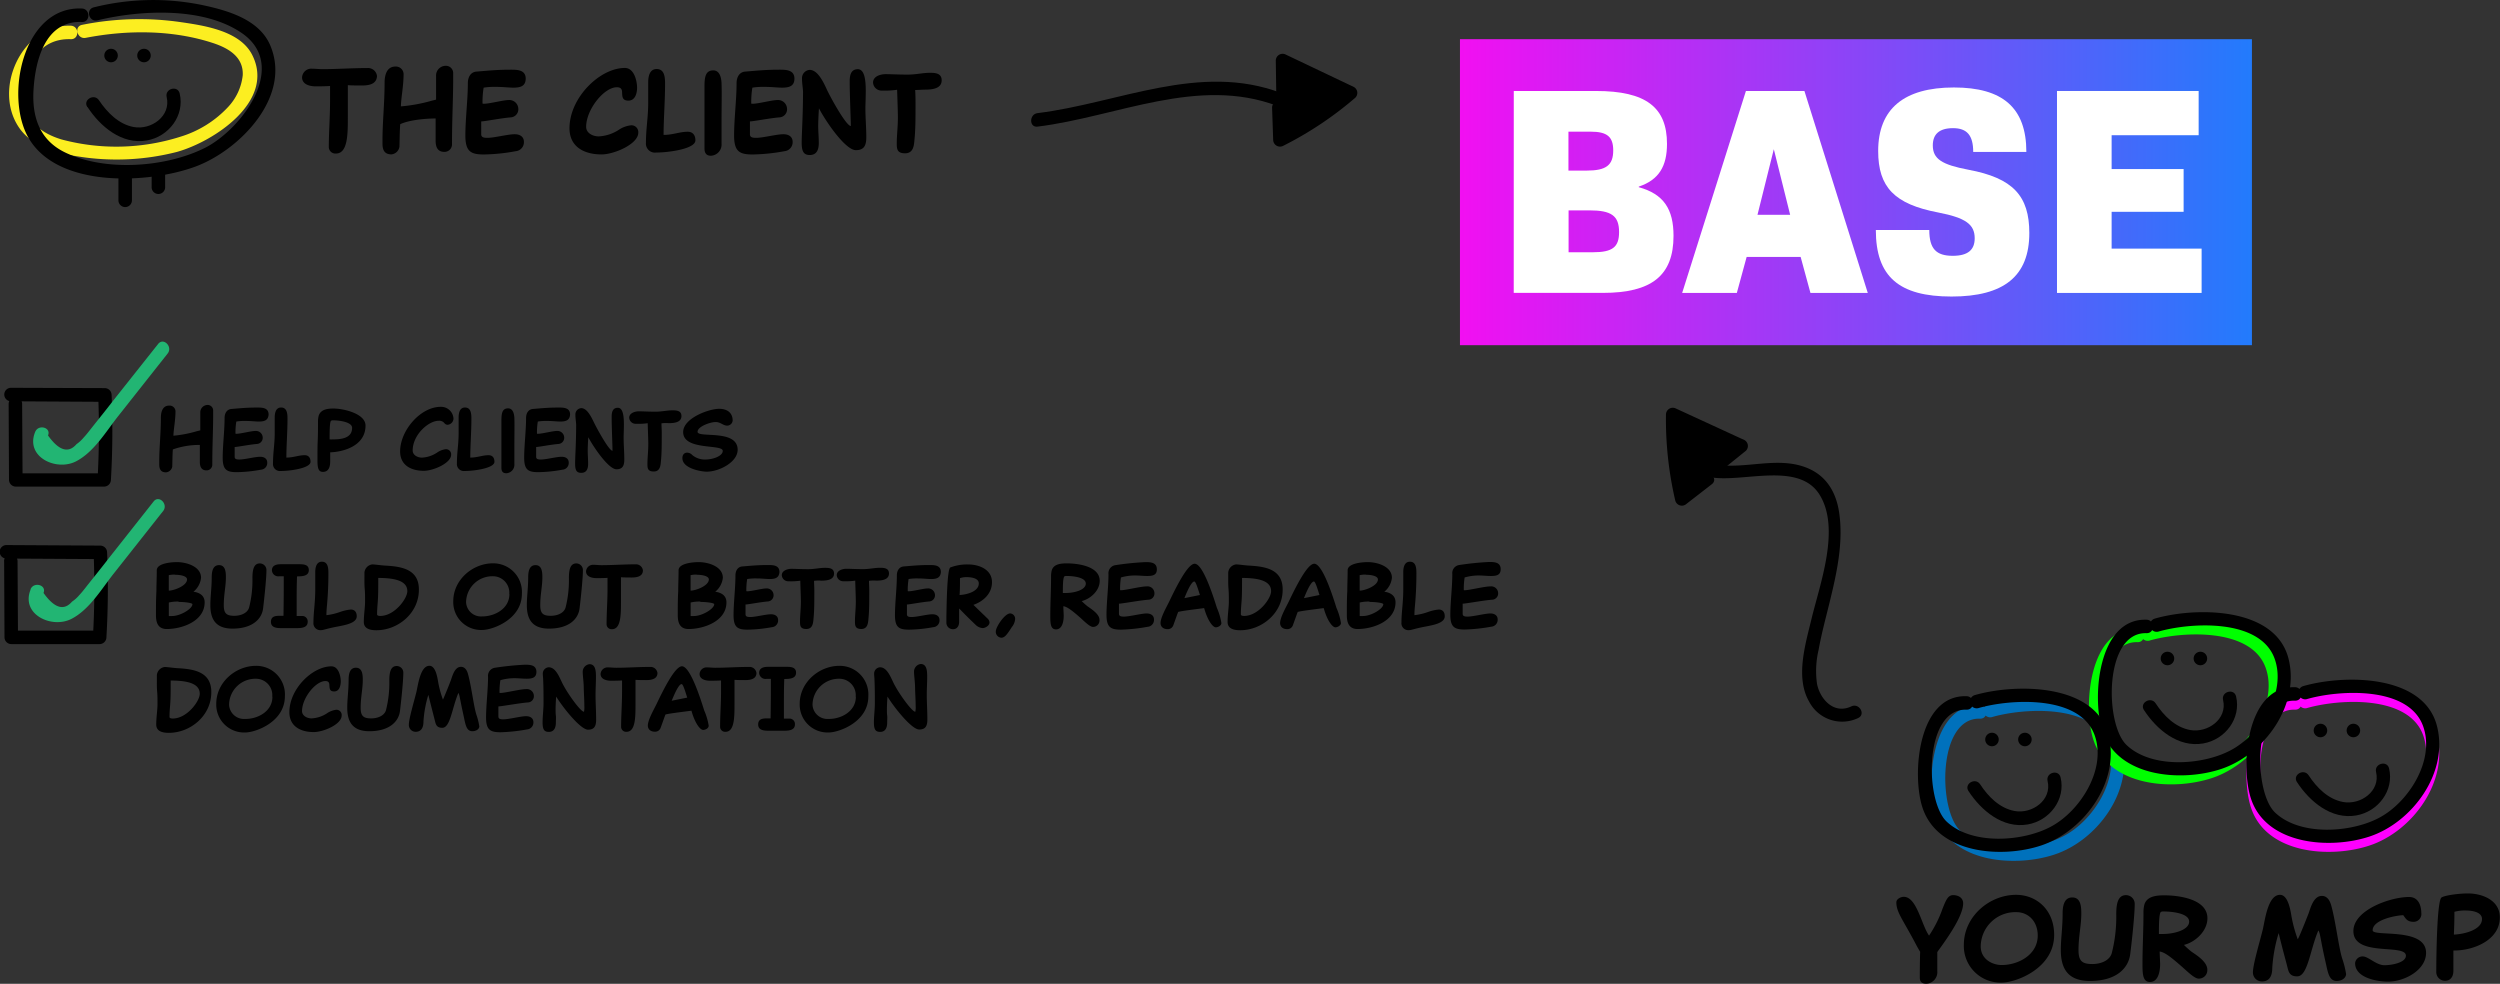 <svg xmlns="http://www.w3.org/2000/svg" xmlns:xlink="http://www.w3.org/1999/xlink" viewBox="0 0 555.58 218.63"><rect x="0" y="0" width="555.58" height="218.63" fill="#333333" stroke="none"/><defs><style>.cls-1{fill:#fcee21;}.cls-2{fill:#0071bc;}.cls-3{fill:#f0f;}.cls-4{fill:lime;}.cls-5{fill:url(#linear-gradient);}.cls-6{fill:#fff;}.cls-7{fill:#22b573;}</style><linearGradient id="linear-gradient" x1="324.45" y1="42.71" x2="500.45" y2="42.71" gradientUnits="userSpaceOnUse"><stop offset="0" stop-color="#f20ff2"/><stop offset="1" stop-color="#227bfc"/></linearGradient></defs><title>diagram</title><g id="Layer_2" data-name="Layer 2"><g id="Layer_1-2" data-name="Layer 1"><path class="cls-1" d="M15.73,5.71C4.85,5.34-1.89,20.08,4.49,28.72c3,4,8.44,5.42,13.13,6.09a53.8,53.8,0,0,0,21.7-1.05c8.08-2.25,22-11.23,16.71-21.59-2.75-5.4-10.84-6.52-16.13-7.29a64.3,64.3,0,0,0-21.65.64c-1.89.37-1.09,3.26.8,2.89,9.24-1.79,19.31-1.8,28.33,1.17,3.35,1.11,6.79,3.06,6.56,7.18a12.24,12.24,0,0,1-3.32,7.09,24,24,0,0,1-10.52,6.53A47,47,0,0,1,13.71,31C8.42,29.4,5.08,26.23,5.42,20.25S8.81,8.47,15.73,8.71c1.93.07,1.93-2.93,0-3Z"/><path class="cls-2" d="M440,156.72c-10.74-.34-12.16,17.31-9.79,24.67,3.34,10.4,17.65,11.44,26.44,8.49,9.52-3.19,17.59-14.24,14.91-24.58-3-11.56-20.79-11.41-29.72-8.82a1.5,1.5,0,0,0,.8,2.89c7.11-2.06,22.6-3,25.85,6,2.74,7.61-3.3,17-9.83,20.4-6.23,3.29-17.5,4.09-23.07-1.2-4.91-4.67-5-25.15,4.42-24.86,1.93.06,1.93-2.94,0-3Z"/><path d="M18.19,1.89C5.13,1.33,1,21.39,6.32,30.6,12.81,41.94,33.2,40.83,43.49,37,53.25,33.36,65,21.41,60,9.95c-2.5-5.66-9.39-7.61-14.91-8.8a54.21,54.21,0,0,0-24.24.48c-1.88.45-1.08,3.35.8,2.89,9.53-2.3,23.47-3.06,32.06,2.81,10.68,7.3-.12,21.55-8.28,25.59-8.67,4.3-22.1,5.28-31,.94C8.78,31.11,7.09,25.95,7.45,20,7.82,13.53,10,4.54,18.19,4.89c1.93.08,1.93-2.92,0-3Z"/><path d="M19.46,23.8c2.83,4.33,7.61,8.38,13.16,7.42,4.89-.85,8.47-5.56,7.31-10.45-.44-1.88-3.34-1.08-2.89.8,1,4.24-3.45,7.37-7.33,6.66C26.36,27.61,23.83,25,22,22.29c-1.05-1.61-3.65-.11-2.59,1.51Z"/><path d="M24.68,13.84a1.5,1.5,0,0,0,0-3,1.5,1.5,0,0,0,0,3Z"/><path d="M32,13.84a1.5,1.5,0,0,0,0-3,1.5,1.5,0,0,0,0,3Z"/><path d="M80.4,19c-.72,0-2.25,0-3.1-.07V26c0,3.82,0,8.12-2.65,8.12a1.46,1.46,0,0,1-1.58-1.42c0-3.32.28-6.67.28-10.42,0-1.47,0-2.87,0-3.17-1.12.08-2.7.08-3.22.08-1.25,0-3-.4-3-2a2.05,2.05,0,0,1,2.25-1.92c.72,0,1.5.1,2.3.1,3,0,6.75-.25,10-.25a2,2,0,0,1,2.1,1.8C83.68,18.68,82.08,19,80.4,19Z"/><path d="M100.45,32.13a1.66,1.66,0,0,1-1.72,1.62c-1.42,0-1.92-1-1.92-2.47,0-1.07,0-2.22,0-3.32V26.33c-2.32,0-5.95.35-7.87,1.27-.12,1.67-.12,3.42-.17,5A2,2,0,0,1,87,34.31c-1.72,0-2-1.2-2-2.45v-.65c0-4.17.47-8.3.47-12.85,0-1.2.25-3.57,2.4-3.57a1.71,1.71,0,0,1,1.82,1.7c0,2.57-.55,5.17-.6,7.15a35,35,0,0,0,6.82-1.25l1-.25V16.88a2.15,2.15,0,0,1,2-2.25,1.62,1.62,0,0,1,1.8,1.67C100.75,21.61,100.45,25.93,100.45,32.13Z"/><path d="M114.08,19.48c-1,0-2.3-.17-3.7-.17a15.61,15.61,0,0,0-2.9.17,19.74,19.74,0,0,0-.25,3.45c0,.13.1.13.25.13,1.38,0,4.32-.83,5.6-.83a2,2,0,0,1,2.1,1.85,1.8,1.8,0,0,1-1.62,2c-2.2.17-5.82.9-6.62.9,0,.4,0,1,0,2.85,0,.72.6.8,1.42.8,1.47,0,4.52-.8,6-.8,1.22,0,2.07.57,2.07,1.7a2,2,0,0,1-1.82,2.07,41.89,41.89,0,0,1-7.07.73c-2.87,0-4.12-.62-4.12-4.2,0-3.72.55-8,.55-11.65,0-1.3.6-2.47,1.92-2.57,2.72-.22,4.57-.42,7.62-.42,1.4,0,3.32,0,3.32,2C116.8,19.11,115.73,19.48,114.08,19.48Z"/><path d="M139.65,22.36c-1.33,0-1.35-.82-1.4-1.72,0-.6-.08-1.25-1.17-1.25-2.85,0-6.82,4.95-6.82,8.8,0,1.37,1.45,2.12,2.8,2.12a9,9,0,0,0,4.47-1.47,6,6,0,0,1,2.77-1,1.53,1.53,0,0,1,1.55,1.63c0,2.57-5.4,4.85-8.17,4.85-3.75,0-7.12-1.6-7.12-5.82,0-6.8,6.75-13.4,12.3-13.4,2.12,0,2.72,3,2.72,4.4C141.58,20.48,141.28,22.36,139.65,22.36Z"/><path d="M143.55,31.73c0-3.25.5-5.6.5-8.87,0-1.57,0-2.72,0-4.52,0-1,.15-3,1.88-3s1.87,1.77,1.87,3.27c0,3.85-.33,7.87-.33,11.37,2.1,0,3.55-.7,5.37-.7,1,0,1.7.62,1.7,1.92,0,1.9-6,2.7-8.72,2.7A2,2,0,0,1,143.55,31.73Z"/><path d="M160.35,28.31c0,1.13,0,2.32,0,3.6a2.49,2.49,0,0,1-2.37,2.7c-1,0-1.42-.6-1.42-1.62,0-6.17,0-9.62,0-13.55,0-2.07.1-3.8,1.95-3.8,1.6,0,1.85,2,1.85,3.25C160.43,21,160.35,23,160.35,28.31Z"/><path d="M173.8,19.48c-1,0-2.3-.17-3.7-.17a15.61,15.61,0,0,0-2.9.17,19.74,19.74,0,0,0-.25,3.45c0,.13.1.13.25.13,1.38,0,4.32-.83,5.6-.83a2,2,0,0,1,2.1,1.85,1.8,1.8,0,0,1-1.62,2c-2.2.17-5.82.9-6.62.9,0,.4,0,1,0,2.85,0,.72.6.8,1.42.8,1.47,0,4.52-.8,6-.8,1.22,0,2.07.57,2.07,1.7a2,2,0,0,1-1.82,2.07,41.89,41.89,0,0,1-7.07.73c-2.87,0-4.12-.62-4.12-4.2,0-3.72.55-8,.55-11.65,0-1.3.6-2.47,1.92-2.57,2.72-.22,4.57-.42,7.62-.42,1.4,0,3.32,0,3.32,2C176.53,19.11,175.45,19.48,173.8,19.48Z"/><path d="M182,24.08c-.1,1.38-.17,3-.17,4s.13,2.35.13,3.72-.4,2.65-2,2.65c-1.25,0-1.8-.65-1.8-2.7s.27-5.47.3-11.22c0-.85-.23-1.92-.23-3.1a1.84,1.84,0,0,1,1.7-1.9c1.75,0,3,2.57,3.8,4.32s4.32,8.15,5.35,8.15c0-1.5-.25-6.87-.25-9.95,0-1.33.28-2.67,1.8-2.67s1.77,2.47,1.77,4.82c0,1.55-.08,3.25-.08,3.75,0,2.3.2,4.3.2,6.6,0,1.83-.55,2.82-2.3,2.82C188,33.43,183.73,27.36,182,24.08Z"/><path d="M203.38,20c.05.75.08,1.75.08,2.77,0,3.75,0,6-.25,8.45-.1,1.2-.27,2.85-2.07,2.85s-1.85-1-1.85-2.22c0-1.82.25-3.62.25-5.8,0-1.25-.12-4.37-.17-6.1a19,19,0,0,1-3.35.18,1.89,1.89,0,0,1-2-1.78c0-1.37,1.6-1.87,2.8-1.87s2.8.1,4.9.1c1.88,0,3.32-.4,4.95-.4,1.17,0,2.6.08,2.6,1.67,0,1.92-2.25,2.07-3.75,2.07C204.78,19.93,204.13,20,203.38,20Z"/><path d="M26.32,38.61v5.91a1.5,1.5,0,0,0,3,0V38.61a1.5,1.5,0,0,0-3,0Z"/><path d="M33.7,38.61v3a1.5,1.5,0,0,0,3,0v-3a1.5,1.5,0,0,0-3,0Z"/><path d="M436.28,200.74c0,2.8-3.47,7.65-5.15,10-.3.42-.47.63-.6.85,0,2.62,0,3.35,0,4.25a2.56,2.56,0,0,1-2.42,2.77c-1.07,0-1.47-.47-1.47-1.37,0-.1,0-3.5.08-5.72-.37-.6-.8-1.37-1.12-2-2.82-5.32-4.17-6.82-4.17-9,0-.75,1-1.22,1.65-1.22,2.9,0,3.95,6.32,5.62,8.62a26.06,26.06,0,0,0,3-6c.85-2.12,1.25-3,2.42-3C435.75,199,436.28,199.94,436.28,200.74Z"/><path d="M444.9,218.36a8.14,8.14,0,0,1-8.47-8.4c0-6.3,5.7-11.1,11.6-11.1,4.6,0,8.47,3.38,8.47,8.9C456.5,215.28,447.93,218.36,444.9,218.36Zm7.95-10.45c0-3.27-2.2-5.2-4.72-5.2a7.7,7.7,0,0,0-7.95,7.6c0,2.92,2.67,4.15,4.65,4.15C448.55,214.46,452.85,212.18,452.85,207.91Z"/><path d="M464.45,218c-4.87,0-6.47-2.7-6.47-6.87,0-2.55.4-5,.4-8.07,0-1.47.2-3.62,2.15-3.62s2,2.2,2,3.6c0,2.67-.62,5-.62,8.1,0,2.4.78,3.1,3.07,3.1,1.9,0,3.85-.77,4.32-2.42a32.36,32.36,0,0,0,1-8.62c0-2.2.3-4.27,2.15-4.27a1.94,1.94,0,0,1,1.95,2c0,2.32-.6,8-1,11.12S470.33,218,464.45,218Z"/><path d="M488.6,217.48c-.87,0-2.32-1.42-3.65-2.6-2.55-2.25-3.9-3.27-5-3.42,0,.77.1,2.22.1,2.82,0,1.17-.25,3.95-2.25,3.95-1.6,0-1.67-1.75-1.67-4,0-3.75.22-7.45.22-11.32a7.15,7.15,0,0,1,.17-1.77c.5-2,2.77-2.17,4.47-2.17,2.95,0,9.57.72,9.57,5.1,0,2.82-2.65,5.3-5.22,5.92a19.8,19.8,0,0,0,1.7,1.52c1.38.92,3.5,2.32,3.5,4A1.88,1.88,0,0,1,488.6,217.48Zm-8.82-9.92a8.73,8.73,0,0,0,.9,0c2.5,0,5.82-.9,5.82-2.75s-3.77-2.25-5.7-2.25a1.12,1.12,0,0,0-.58.1C479.8,203,479.78,205.61,479.78,207.56Z"/><path d="M519.33,218c-1.9,0-2-2.08-2.7-5-1-4.52-1-5.62-1.42-6.22-1.87,4.4-2.35,10.2-4.7,10.2-1.45,0-1.85-.7-2.12-1.85-.45-1.8-1-3.65-2-7.77a33.66,33.66,0,0,0-1.42,7.75c0,1.3-.33,3-2.3,3a2,2,0,0,1-2-2c0-1.72,1.42-6.45,2.17-9.45.5-2,1.1-7.8,3.85-7.8,1.58,0,2.2,2.63,2.5,4.47a29.45,29.45,0,0,0,1.45,5.42L511,208c.55-1.25,1.22-2.92,2-4.9.47-1.25,1.1-4,3-4,1.15,0,1.72,1,2,1.88,1,3.32,1.7,9.45,2.5,12a20,20,0,0,1,.88,3.5C521.3,217.53,520.2,218,519.33,218Z"/><path d="M534.08,203.38c-1.87.08-6.8,1.07-6.8,3.37,0,1.52,11.87-.77,11.87,5,0,3.82-4.77,6.4-8.45,6.4-2.42,0-7.32-.82-7.32-4.1a1.66,1.66,0,0,1,1.72-1.5c1.2,0,3,1.95,4.77,1.95s4.8-.6,4.8-2.12c0-2.75-11.67.38-11.67-5.47,0-4.67,8.2-7.57,12.37-7.57,2.35,0,2.72,2.42,2.72,3.52a1.74,1.74,0,0,1-1.83,2C534.93,204.81,534.63,204.13,534.08,203.38Z"/><path d="M545.45,211.23a.88.88,0,0,1-.23,0c0,.45,0,1,0,1.4,0,1,0,2.17,0,3.15,0,1.22-.62,2.17-1.8,2.17a1.92,1.92,0,0,1-2-2c0-3.35.15-15.85,1.17-16.5.77-.5,3.92-.9,5.85-.9,3.3,0,7.1,1.57,7.1,5.3C555.58,208.88,549.78,211.23,545.45,211.23Zm2.45-8.9a9.63,9.63,0,0,0-2.45.3c0,2.2-.05,3.4-.12,5.07,2.5-.12,6.25-1.12,6.25-3.47C551.58,202.79,549.68,202.34,547.9,202.34Z"/><path class="cls-3" d="M510,154.72c-10.74-.34-12.16,17.31-9.79,24.67,3.34,10.4,17.65,11.44,26.44,8.49,9.52-3.19,17.59-14.24,14.91-24.58-3-11.56-20.79-11.41-29.72-8.82a1.5,1.5,0,0,0,.8,2.89c7.11-2.06,22.6-3,25.85,6,2.74,7.61-3.3,17-9.83,20.4-6.23,3.29-17.5,4.09-23.07-1.2-4.91-4.67-5-25.15,4.42-24.86,1.93.06,1.93-2.94,0-3Z"/><path d="M230.58,28.14c17.63-2.18,35.66-11.29,53.33-4.58,1.81.69,2.59-2.21.8-2.89-18.06-6.87-36.13,2.25-54.13,4.47-1.89.23-1.91,3.24,0,3Z"/><path class="cls-4" d="M475,139.72c-10.74-.34-12.16,17.31-9.79,24.67,3.34,10.4,17.65,11.44,26.44,8.49,9.52-3.19,17.59-14.24,14.91-24.58-3-11.56-20.79-11.41-29.72-8.82a1.5,1.5,0,0,0,.8,2.89c7.11-2.06,22.6-3,25.85,6,2.74,7.61-3.3,17-9.83,20.4-6.23,3.29-17.5,4.09-23.07-1.2-4.91-4.67-5-25.15,4.42-24.86,1.93.06,1.93-2.94,0-3Z"/><path d="M284.2,24l.24,7.09a72.19,72.19,0,0,0,15.73-10.45L285,13.44l.21,14.6"/><path d="M282.7,24l.24,7.09a1.52,1.52,0,0,0,2.26,1.3,78.45,78.45,0,0,0,16-10.68,1.51,1.51,0,0,0-.3-2.36l-15.12-7.2a1.52,1.52,0,0,0-2.26,1.3l.21,14.6a1.5,1.5,0,0,0,3,0l-.21-14.6-2.26,1.3,15.12,7.2-.3-2.36a75.24,75.24,0,0,1-15.43,10.22l2.26,1.3L285.7,24c-.06-1.93-3.07-1.93-3,0Z"/><path d="M437,154.72c-10.74-.34-12.16,17.31-9.79,24.67,3.34,10.4,17.65,11.44,26.44,8.49,9.52-3.19,17.59-14.24,14.91-24.58-3-11.56-20.79-11.41-29.72-8.82a1.5,1.5,0,0,0,.8,2.89c7.11-2.06,22.6-3,25.85,6,2.74,7.61-3.3,17-9.83,20.4-6.23,3.29-17.5,4.09-23.07-1.2-4.91-4.67-5-25.15,4.42-24.86,1.93.06,1.93-2.94,0-3Z"/><path d="M477,137.72c-10.74-.34-12.16,17.31-9.79,24.67,3.34,10.4,17.65,11.44,26.44,8.49,9.52-3.19,17.59-14.24,14.91-24.58-3-11.56-20.79-11.41-29.72-8.82a1.5,1.5,0,0,0,.8,2.89c7.11-2.06,22.6-3,25.85,6,2.74,7.61-3.3,17-9.83,20.4-6.23,3.29-17.5,4.09-23.07-1.2-4.91-4.67-5-25.15,4.42-24.86,1.93.06,1.93-2.94,0-3Z"/><path d="M510,152.72c-10.74-.34-12.16,17.31-9.79,24.67,3.34,10.4,17.65,11.44,26.44,8.49,9.52-3.19,17.59-14.24,14.91-24.58-3-11.56-20.79-11.41-29.72-8.82a1.5,1.5,0,0,0,.8,2.89c7.11-2.06,22.6-3,25.85,6,2.74,7.61-3.3,17-9.83,20.4-6.23,3.29-17.5,4.09-23.07-1.2-4.91-4.67-5-25.15,4.42-24.86,1.93.06,1.93-2.94,0-3Z"/><path d="M437.46,175.8c2.83,4.33,7.61,8.38,13.16,7.42,4.89-.85,8.47-5.56,7.31-10.45-.44-1.88-3.34-1.08-2.89.8,1,4.24-3.45,7.37-7.33,6.66-3.34-.62-5.88-3.21-7.66-5.93-1.05-1.61-3.65-.11-2.59,1.51Z"/><path d="M442.68,165.84a1.5,1.5,0,0,0,0-3,1.5,1.5,0,0,0,0,3Z"/><path d="M450,165.84a1.5,1.5,0,0,0,0-3,1.5,1.5,0,0,0,0,3Z"/><path d="M476.46,157.8c2.83,4.33,7.61,8.38,13.16,7.42,4.89-.85,8.47-5.56,7.31-10.45-.44-1.88-3.34-1.08-2.89.8,1,4.24-3.45,7.37-7.33,6.66-3.34-.62-5.88-3.21-7.66-5.93-1.05-1.61-3.65-.11-2.59,1.51Z"/><path d="M481.68,147.84a1.5,1.5,0,0,0,0-3,1.5,1.5,0,0,0,0,3Z"/><path d="M489,147.84a1.5,1.5,0,0,0,0-3,1.5,1.5,0,0,0,0,3Z"/><path d="M510.46,173.8c2.83,4.33,7.61,8.38,13.16,7.42,4.89-.85,8.47-5.56,7.31-10.45-.44-1.88-3.34-1.08-2.89.8,1,4.24-3.45,7.37-7.33,6.66-3.34-.62-5.88-3.21-7.66-5.93-1.05-1.61-3.65-.11-2.59,1.51Z"/><path d="M515.68,163.84a1.5,1.5,0,0,0,0-3,1.5,1.5,0,0,0,0,3Z"/><path d="M523,163.84a1.5,1.5,0,0,0,0-3,1.5,1.5,0,0,0,0,3Z"/><path d="M379.34,106.51l-5.61,4.35a72.19,72.19,0,0,1-2-18.78l15.21,7-11.36,9.17"/><path d="M378.28,105.45l-5.61,4.35,2.51.66a76,76,0,0,1-2-18.38L371,93.38l15.21,7-.3-2.36-11.36,9.17c-1.5,1.21.63,3.32,2.12,2.12L388,100.17a1.51,1.51,0,0,0-.3-2.36l-15.21-7a1.52,1.52,0,0,0-2.26,1.3,79.32,79.32,0,0,0,2.08,19.18,1.52,1.52,0,0,0,2.51.66l5.61-4.35c1.52-1.18-.61-3.29-2.12-2.12Z"/><path d="M380.08,106.05c7.12,1.31,19.64-3.62,24.3,3.91s.08,19.75-1.8,27.56c-1.34,5.59-3.64,13-.54,18.39a8.27,8.27,0,0,0,10.9,3.66c1.75-.82.23-3.41-1.51-2.59-4,1.88-7-1.76-7.63-5a20.35,20.35,0,0,1,.36-7.6c.62-3.48,1.55-6.9,2.39-10.33,1.6-6.53,3.17-13.43,2.16-20.19-.65-4.36-2.73-8-6.89-9.78-6.68-2.86-14,.37-20.94-.9-1.89-.35-2.7,2.54-.8,2.89Z"/><rect class="cls-5" x="324.45" y="8.71" width="176" height="68"/><path class="cls-6" d="M336.41,20.22h18.28c11.09,0,15.77,3.63,15.77,11.75,0,4.95-1.78,8-6.27,9.5v.13c5.54,1.52,7.72,4.88,7.72,10.82,0,8.84-4.88,12.67-15.71,12.67h-19.8Zm16.23,17.69c4.29,0,5.87-1.19,5.87-4.49,0-3-1.32-4.16-5-4.16h-4.95v8.65ZM354,56.06c4.42,0,5.81-1.19,5.81-4.49,0-3.63-1.72-4.82-6.6-4.82h-4.62v9.31Z"/><path class="cls-6" d="M388,20.22h13L415.08,65.1H402.34l-2.18-8h-12l-2.18,8H373.83Zm9.83,27.52-3.63-14.58-3.63,14.58Z"/><path class="cls-6" d="M416.87,51.11h11.88c0,4.16,1.52,5.74,5.21,5.74,3.37,0,4.88-1.32,4.88-3.89,0-3.1-2-4.55-8.12-5.74-9.7-1.85-13.33-5.61-13.33-13.66,0-9.37,5.74-14.12,16.83-14.12,10.82,0,16.1,4.49,16.1,14.32H438.51c0-3.7-1.39-5.28-4.49-5.28s-4.49,1.39-4.49,3.83c0,3,2,4.29,7.92,5.41,9.9,1.85,13.53,5.81,13.53,14.06,0,9.57-5.61,14.12-17.29,14.12S416.87,61.47,416.87,51.11Z"/><path class="cls-6" d="M457.13,20.22h31.48v9.83H469.27v7.52h16v9.5h-16v8.18h20V65.1H457.13Z"/><path d="M1.92,89.71,2,106.64a1.52,1.52,0,0,0,1.5,1.5l19.65,0a1.53,1.53,0,0,0,1.5-1.5q.55-9.45.15-18.89a1.53,1.53,0,0,0-1.5-1.5L2.45,86.18a1.5,1.5,0,0,0,0,3l20.87.12-1.5-1.5q.39,9.46-.15,18.89l1.5-1.5-19.65,0,1.5,1.5-.1-16.92a1.5,1.5,0,0,0-3,0Z"/><path d="M47.18,103.29a1.26,1.26,0,0,1-1.31,1.24c-1.08,0-1.46-.78-1.46-1.88,0-.82,0-1.69,0-2.53V98.88a17.5,17.5,0,0,0-6,1c-.09,1.27-.09,2.6-.13,3.84a1.55,1.55,0,0,1-1.39,1.25c-1.31,0-1.5-.91-1.5-1.86v-.49c0-3.17.36-6.31.36-9.76,0-.91.19-2.72,1.82-2.72A1.3,1.3,0,0,1,39,91.4c0,2-.42,3.93-.46,5.43a26.61,26.61,0,0,0,5.19-1l.78-.19v-4A1.64,1.64,0,0,1,46,90a1.23,1.23,0,0,1,1.37,1.27C47.4,95.29,47.18,98.58,47.18,103.29Z"/><path d="M57.53,93.68c-.76,0-1.75-.13-2.81-.13a11.86,11.86,0,0,0-2.2.13,15,15,0,0,0-.19,2.62c0,.1.08.1.19.1,1,0,3.29-.63,4.26-.63a1.5,1.5,0,0,1,1.6,1.41,1.37,1.37,0,0,1-1.23,1.48c-1.67.13-4.43.68-5,.68,0,.3,0,.8,0,2.17,0,.55.46.61,1.08.61,1.12,0,3.44-.61,4.58-.61.93,0,1.58.44,1.58,1.29a1.49,1.49,0,0,1-1.39,1.58,31.87,31.87,0,0,1-5.38.55c-2.18,0-3.13-.47-3.13-3.19s.42-6.06.42-8.85c0-1,.46-1.88,1.46-2,2.07-.17,3.48-.32,5.79-.32,1.06,0,2.53,0,2.53,1.56C59.6,93.39,58.79,93.68,57.53,93.68Z"/><path d="M60.67,103c0-2.47.38-4.26.38-6.74,0-1.2,0-2.07,0-3.44,0-.76.11-2.26,1.42-2.26s1.42,1.35,1.42,2.49c0,2.92-.25,6-.25,8.64,1.6,0,2.7-.53,4.08-.53.76,0,1.29.47,1.29,1.46,0,1.44-4.54,2.05-6.63,2.05A1.54,1.54,0,0,1,60.67,103Z"/><path d="M73.38,100.52c0,.38,0,.87,0,1.94,0,.91-.13,2.41-1.63,2.41-1.2,0-1.2-1.31-1.2-3,0-1.37,0-2.7.06-4s.06-2.72.06-4.16a5.19,5.19,0,0,1,.15-1.31c.46-1.46,2.05-1.61,3.31-1.61,2.18,0,7.1,1.12,7.1,3.78C81.24,99.24,76,100.46,73.38,100.52Zm-.13-2.87a6.43,6.43,0,0,0,.67,0c1.86,0,4.33-.23,4.33-2.57,0-1.29-2.81-1.67-4.24-1.67a.73.73,0,0,0-.44.1C73.25,93.73,73.25,96.07,73.25,97.65Z"/><path d="M97.93,90.41a2.76,2.76,0,0,1,2.85,2.66,1.43,1.43,0,0,1-1.31,1.33.91.91,0,0,1-.72-.38,1.45,1.45,0,0,0-1.27-.51c-2.24,0-5.77,3.1-5.77,6.61,0,1,1.06,1.58,2.07,1.58a6.65,6.65,0,0,0,3.32-1.1,4.33,4.33,0,0,1,2-.78,1.15,1.15,0,0,1,1.16,1.22c0,1.9-4,3.59-6.06,3.59-2.77,0-5.28-1.18-5.28-4.33C88.94,95.62,93.48,90.41,97.93,90.41Z"/><path d="M101.54,103c0-2.47.38-4.26.38-6.74,0-1.2,0-2.07,0-3.44,0-.76.11-2.26,1.42-2.26s1.42,1.35,1.42,2.49c0,2.92-.25,6-.25,8.64,1.6,0,2.7-.53,4.08-.53.76,0,1.29.47,1.29,1.46,0,1.44-4.54,2.05-6.63,2.05A1.54,1.54,0,0,1,101.54,103Z"/><path d="M114.31,100.38c0,.85,0,1.77,0,2.74a1.89,1.89,0,0,1-1.8,2.05c-.8,0-1.08-.46-1.08-1.23,0-4.69,0-7.31,0-10.3,0-1.58.08-2.89,1.48-2.89,1.22,0,1.41,1.52,1.41,2.47C114.36,94.8,114.31,96.38,114.31,100.38Z"/><path d="M124.53,93.68c-.76,0-1.75-.13-2.81-.13a11.86,11.86,0,0,0-2.2.13,15,15,0,0,0-.19,2.62c0,.1.08.1.19.1,1,0,3.29-.63,4.26-.63a1.5,1.5,0,0,1,1.6,1.41,1.37,1.37,0,0,1-1.23,1.48c-1.67.13-4.43.68-5,.68,0,.3,0,.8,0,2.17,0,.55.46.61,1.08.61,1.12,0,3.44-.61,4.58-.61.93,0,1.58.44,1.58,1.29a1.49,1.49,0,0,1-1.39,1.58,31.87,31.87,0,0,1-5.38.55c-2.18,0-3.13-.47-3.13-3.19s.42-6.06.42-8.85c0-1,.46-1.88,1.46-2,2.07-.17,3.48-.32,5.79-.32,1.06,0,2.53,0,2.53,1.56C126.6,93.39,125.78,93.68,124.53,93.68Z"/><path d="M130.74,97.17c-.08,1-.13,2.28-.13,3.08s.09,1.79.09,2.83-.3,2-1.52,2c-1,0-1.37-.49-1.37-2.05s.21-4.16.23-8.53c0-.65-.17-1.46-.17-2.36a1.4,1.4,0,0,1,1.29-1.44c1.33,0,2.26,2,2.89,3.29s3.29,6.19,4.07,6.19c0-1.14-.19-5.22-.19-7.56,0-1,.21-2,1.37-2s1.35,1.88,1.35,3.67c0,1.18-.06,2.47-.06,2.85,0,1.75.15,3.27.15,5,0,1.39-.42,2.15-1.75,2.15C135.3,104.28,132.07,99.66,130.74,97.17Z"/><path d="M147,94.08c0,.57.06,1.33.06,2.11,0,2.85,0,4.56-.19,6.42-.08.91-.21,2.17-1.58,2.17s-1.41-.74-1.41-1.69c0-1.39.19-2.75.19-4.41,0-1-.1-3.32-.13-4.63a14.52,14.52,0,0,1-2.55.13,1.44,1.44,0,0,1-1.56-1.35c0-1,1.22-1.42,2.13-1.42s2.13.08,3.72.08c1.42,0,2.53-.3,3.76-.3.89,0,2,.06,2,1.27,0,1.46-1.71,1.58-2.85,1.58C148.07,94,147.57,94,147,94.08Z"/><path d="M152.74,100.59a1.61,1.61,0,0,1,1.1.53,4.33,4.33,0,0,0,2.94,1c1.63,0,3.84-.76,3.84-1.92,0-1.58-8.8,0-8.8-4.18,0-3.08,5.7-5.17,8-5.17,1.77,0,3,.87,3,2.62a1.24,1.24,0,0,1-1.18,1.12c-1,0-1.44-.8-2.62-.8s-4,1-4,2.17c0,1.46,8.91-.67,8.91,4,0,2.72-4.07,4.86-6.88,4.86-1.16,0-5.4-.68-5.4-3C151.64,101.22,151.93,100.59,152.74,100.59Z"/><path class="cls-7" d="M7.81,96c-2.25,5.54,4.67,8.78,9.06,6.54,4-2.05,6.68-6.63,9.39-10.06l11-13.92c1.18-1.5-.92-3.64-2.12-2.12L25.29,88.86c-1.54,2-3.08,3.91-4.63,5.86-.68.85-1.33,1.74-2.08,2.53A7.87,7.87,0,0,1,17,98.71q-2.71,3.14-6.33-1.94C11.43,95,8.53,94.2,7.81,96Z"/><path d="M.92,124.71,1,141.64a1.52,1.52,0,0,0,1.5,1.5l19.65,0a1.53,1.53,0,0,0,1.5-1.5q.55-9.45.15-18.89a1.53,1.53,0,0,0-1.5-1.5l-20.87-.12a1.5,1.5,0,0,0,0,3l20.87.12-1.5-1.5q.39,9.46-.15,18.89l1.5-1.5-19.65,0,1.5,1.5-.1-16.92a1.5,1.5,0,0,0-3,0Z"/><path d="M34.66,136.69c0-1.9,0-3.48.1-5.32,0-1.48.08-3,.08-4.63s3.48-1.82,4.46-1.82c2.22,0,5.38,1,5.38,3.48a4.61,4.61,0,0,1-1.69,3.1c1.08.15,2.49.67,2.49,2.36,0,4.18-5,5.93-8.45,5.93C34.95,139.77,34.66,138.1,34.66,136.69Zm4.2-9a6.36,6.36,0,0,0-1.35.13v1.48c0,.59,0,1.2,0,1.84,0,.06,0,.11.06.11,1.06,0,4-1.06,4-2.49C41.54,128,40.1,127.73,38.86,127.73Zm.84,6a8.34,8.34,0,0,0-2.18.21c0,1.35,0,2.15,0,3a4.24,4.24,0,0,0,.74,0c1.82,0,4.5-1.6,4.5-2.62C42.78,134,41.16,133.77,39.7,133.77Z"/><path d="M51.67,139.7c-3.7,0-4.92-2.05-4.92-5.22,0-1.94.3-3.84.3-6.14,0-1.12.15-2.75,1.63-2.75s1.52,1.67,1.52,2.74c0,2-.47,3.78-.47,6.16,0,1.82.59,2.36,2.34,2.36,1.44,0,2.93-.59,3.29-1.84a24.61,24.61,0,0,0,.74-6.55c0-1.67.23-3.25,1.63-3.25a1.47,1.47,0,0,1,1.48,1.54c0,1.77-.46,6.12-.74,8.45S56.13,139.7,51.67,139.7Z"/><path d="M60.43,126.74c0-1.1,1-1.35,1.94-1.35s2,0,3.1,0l1.16,0c1,0,2,.15,2,1.31,0,1.33-1.46,1.39-2.62,1.39-.06,1.6-.08,3.1-.08,4.86v1.94c0,.68,0,1.06,0,2l.44,0,.85,0a1.21,1.21,0,0,1,1.16,1.29c0,1.23-1.18,1.41-2.36,1.41-.46,0-.91,0-2.72,0l-.85,0c-1.06,0-2.24-.15-2.24-1.39s1-1.35,1.92-1.35H63c.06-3.84.06-5.66.06-8.42v-.36H62A1.4,1.4,0,0,1,60.43,126.74Z"/><path d="M69.66,138.31c0-1.2.11-2.36.21-3.53s.19-2.45.19-3.74c0-1,0-2.11,0-3.89,0-.78.13-2.32,1.48-2.32s1.44,1.41,1.44,2.55c0,2.24-.08,4.48-.29,6.86-.08.84-.15,1.67-.15,2.47a13.4,13.4,0,0,0,3-.7,9.44,9.44,0,0,1,2.43-.55c.78,0,1.31.49,1.31,1.5,0,1.5-2.47,1.94-4.37,2.3-2.55.49-3,.78-3.57.78A1.54,1.54,0,0,1,69.66,138.31Z"/><path d="M83.66,140.06c-1.18,0-2.81-.21-2.81-1.84,0-.7.06-1.5.13-2.26s.15-1.61.15-2.3c0-1,0-1.92-.08-2.81s-.06-1.79-.06-2.62c0-.34,0-.7,0-1a2,2,0,0,1,1.73-1.8c.59,0,1.8.19,2.68.25,3.4.19,7.69.59,7.69,5.3C93.14,136.26,88.43,140.06,83.66,140.06Zm.4-11.63c0,2.28,0,3.93-.11,5.3-.08,1-.15,1.9-.15,2.79,0,.32.44.36.72.36,3.15,0,6-3.84,6-5.49C90.54,128.7,86.76,128.47,84.06,128.43Z"/><path d="M107.17,140a6.19,6.19,0,0,1-6.44-6.38c0-4.79,4.33-8.43,8.81-8.43a6.36,6.36,0,0,1,6.44,6.76C116,137.64,109.47,140,107.17,140Zm6-7.94a3.64,3.64,0,0,0-3.59-4,5.85,5.85,0,0,0-6,5.78,3.31,3.31,0,0,0,3.53,3.15C109.94,137,113.21,135.29,113.21,132Z"/><path d="M122,139.7c-3.7,0-4.92-2.05-4.92-5.22,0-1.94.3-3.84.3-6.14,0-1.12.15-2.75,1.63-2.75s1.52,1.67,1.52,2.74c0,2-.47,3.78-.47,6.16,0,1.82.59,2.36,2.34,2.36,1.44,0,2.93-.59,3.29-1.84a24.61,24.61,0,0,0,.74-6.55c0-1.67.23-3.25,1.63-3.25a1.47,1.47,0,0,1,1.48,1.54c0,1.77-.46,6.12-.74,8.45S126.49,139.7,122,139.7Z"/><path d="M140.36,128.34c-.55,0-1.71,0-2.36-.06v5.38c0,2.91,0,6.17-2,6.17a1.11,1.11,0,0,1-1.2-1.08c0-2.53.21-5.07.21-7.92,0-1.12,0-2.18,0-2.41-.85.06-2.05.06-2.45.06-.95,0-2.32-.3-2.32-1.5a1.56,1.56,0,0,1,1.71-1.46c.55,0,1.14.08,1.75.08,2.32,0,5.13-.19,7.58-.19a1.54,1.54,0,0,1,1.6,1.37C142.85,128.07,141.63,128.34,140.36,128.34Z"/><path d="M150.62,136.69c0-1.9,0-3.48.1-5.32,0-1.48.08-3,.08-4.63s3.48-1.82,4.46-1.82c2.22,0,5.38,1,5.38,3.48a4.61,4.61,0,0,1-1.69,3.1c1.08.15,2.49.67,2.49,2.36,0,4.18-5,5.93-8.45,5.93C150.91,139.77,150.62,138.1,150.62,136.69Zm4.2-9a6.36,6.36,0,0,0-1.35.13v1.48c0,.59,0,1.2,0,1.84,0,.06,0,.11.06.11,1.06,0,4-1.06,4-2.49C157.5,128,156.05,127.73,154.82,127.73Zm.84,6a8.34,8.34,0,0,0-2.18.21c0,1.35,0,2.15,0,3a4.24,4.24,0,0,0,.74,0c1.82,0,4.5-1.6,4.5-2.62C158.73,134,157.12,133.77,155.65,133.77Z"/><path d="M171.06,128.68c-.76,0-1.75-.13-2.81-.13a11.86,11.86,0,0,0-2.2.13,15,15,0,0,0-.19,2.62c0,.1.08.1.19.1,1,0,3.29-.63,4.26-.63a1.5,1.5,0,0,1,1.6,1.41,1.37,1.37,0,0,1-1.23,1.48c-1.67.13-4.43.68-5,.68,0,.3,0,.8,0,2.17,0,.55.46.61,1.08.61,1.12,0,3.44-.61,4.58-.61.93,0,1.58.44,1.58,1.29a1.49,1.49,0,0,1-1.39,1.58,31.87,31.87,0,0,1-5.38.55c-2.18,0-3.13-.47-3.13-3.19s.42-6.06.42-8.85c0-1,.46-1.88,1.46-2,2.07-.17,3.48-.32,5.79-.32,1.06,0,2.53,0,2.53,1.56C173.13,128.39,172.32,128.68,171.06,128.68Z"/><path d="M180.91,129.08c0,.57.06,1.33.06,2.11,0,2.85,0,4.56-.19,6.42-.08.91-.21,2.17-1.58,2.17s-1.41-.74-1.41-1.69c0-1.39.19-2.75.19-4.41,0-1-.1-3.32-.13-4.63a14.52,14.52,0,0,1-2.55.13,1.44,1.44,0,0,1-1.56-1.35c0-1,1.22-1.42,2.13-1.42s2.13.08,3.72.08c1.42,0,2.53-.3,3.76-.3.89,0,2,.06,2,1.27,0,1.46-1.71,1.58-2.85,1.58C182,129,181.48,129,180.91,129.08Z"/><path d="M193.12,129.08c0,.57.06,1.33.06,2.11,0,2.85,0,4.56-.19,6.42-.08.91-.21,2.17-1.58,2.17S190,139,190,138.08c0-1.39.19-2.75.19-4.41,0-1-.1-3.32-.13-4.63a14.52,14.52,0,0,1-2.55.13,1.44,1.44,0,0,1-1.56-1.35c0-1,1.22-1.42,2.13-1.42s2.13.08,3.72.08c1.42,0,2.53-.3,3.76-.3.89,0,2,.06,2,1.27,0,1.46-1.71,1.58-2.85,1.58C194.19,129,193.69,129,193.12,129.08Z"/><path d="M206.93,128.68c-.76,0-1.75-.13-2.81-.13a11.86,11.86,0,0,0-2.2.13,15,15,0,0,0-.19,2.62c0,.1.08.1.19.1,1,0,3.29-.63,4.26-.63a1.5,1.5,0,0,1,1.6,1.41,1.37,1.37,0,0,1-1.23,1.48c-1.67.13-4.43.68-5,.68,0,.3,0,.8,0,2.17,0,.55.46.61,1.08.61,1.12,0,3.44-.61,4.58-.61.93,0,1.58.44,1.58,1.29a1.49,1.49,0,0,1-1.39,1.58,31.87,31.87,0,0,1-5.38.55c-2.18,0-3.13-.47-3.13-3.19s.42-6.06.42-8.85c0-1,.46-1.88,1.46-2,2.07-.17,3.48-.32,5.79-.32,1.06,0,2.53,0,2.53,1.56C209,128.39,208.19,128.68,206.93,128.68Z"/><path d="M216.32,134.42l3.1,3a1.27,1.27,0,0,1,.48.91c0,.74-1,1.25-1.5,1.25a2.48,2.48,0,0,1-1.56-.7c-3-2.87-3-3-3.69-3.65,0,1,0,1.92,0,3,0,.89-.48,1.6-1.33,1.6a1.44,1.44,0,0,1-1.5-1.5c0-.3,0-.78,0-1.35.06-3.5.19-10.47.87-10.87a10.5,10.5,0,0,1,4-.67c2.45,0,5.26,1.16,5.26,3.91C220.48,131.87,218.56,133.64,216.32,134.42Zm-1.52-6.16a4.06,4.06,0,0,0-1.46.23c0,1.62,0,2.51-.09,3.74,1.8-.1,4.27-.84,4.27-2.57C217.52,128.58,216.11,128.26,214.8,128.26Z"/><path d="M221.3,140.32c0-1,2-4,3.19-4a1.19,1.19,0,0,1,1.1,1.31,3.15,3.15,0,0,1-.72,1.71c-1,1.56-1.56,2.38-2.32,2.38A1.31,1.31,0,0,1,221.3,140.32Z"/><path d="M242.9,139.32c-.67,0-1.77-1.08-2.77-2-1.94-1.71-3-2.49-3.82-2.6,0,.59.08,1.69.08,2.15,0,.89-.19,3-1.71,3-1.22,0-1.27-1.33-1.27-3.06,0-2.85.17-5.66.17-8.61a5.43,5.43,0,0,1,.13-1.35c.38-1.54,2.11-1.65,3.4-1.65,2.24,0,7.28.55,7.28,3.88,0,2.15-2,4-4,4.5a14.87,14.87,0,0,0,1.29,1.16c1,.7,2.66,1.77,2.66,3A1.43,1.43,0,0,1,242.9,139.32Zm-6.71-7.54a6.83,6.83,0,0,0,.68,0c1.9,0,4.43-.68,4.43-2.09S238.44,128,237,128a.85.85,0,0,0-.44.08C236.21,128.32,236.2,130.29,236.2,131.77Z"/><path d="M255,128c-1.14,0-1.61-.11-2.89-.11a11.33,11.33,0,0,0-3,.44,16.24,16.24,0,0,0-.19,2.74c0,.1.06.1.17.1,1.12,0,4.37-.86,5.83-.86a1.53,1.53,0,0,1,1.63,1.44,1.39,1.39,0,0,1-1.23,1.52c-1.65.09-6,.89-6.65.89,0,.32,0,.93,0,2.24,0,.55.46.63,1.1.63,1.22,0,3.91-.7,5.05-.7.95,0,1.63.46,1.63,1.33A1.53,1.53,0,0,1,255,139.3a38.24,38.24,0,0,1-5.87.63c-2.26,0-3.23-.49-3.23-3.27s.44-6.19.44-9.06a1.81,1.81,0,0,1,1.5-2,64.28,64.28,0,0,1,6.67-.68c1.08,0,2.58,0,2.58,1.62C257.09,127.75,256.26,128,255,128Z"/><path d="M270.2,139.41c-.7,0-1.86-1.58-2.6-4.27-3.19.42-4.67.59-5.76.84-.21.47-.42,1.14-1.1,3a1.29,1.29,0,0,1-1.23.84c-1.2,0-1.6-.74-1.6-1.35,0-1.25,1.29-3.48,1.92-4.77,1.44-3,4.08-8.42,5.66-8.42,1.82,0,4.07,7,4.94,9.8a13.59,13.59,0,0,1,1,3.38C271.46,139,270.7,139.41,270.2,139.41Zm-7-6.48,3.46-.7c-.44-1.42-.93-3-1.23-3C264.69,129.19,263.52,132.17,263.21,132.93Z"/><path d="M275.62,140.06c-1.18,0-2.81-.21-2.81-1.84,0-.7.06-1.5.13-2.26s.15-1.61.15-2.3c0-1,0-1.92-.08-2.81s-.06-1.79-.06-2.62c0-.34,0-.7,0-1a2,2,0,0,1,1.73-1.8c.59,0,1.8.19,2.68.25,3.4.19,7.69.59,7.69,5.3C285.1,136.26,280.39,140.06,275.62,140.06Zm.4-11.63c0,2.28,0,3.93-.11,5.3-.08,1-.15,1.9-.15,2.79,0,.32.44.36.72.36,3.15,0,6-3.84,6-5.49C282.5,128.7,278.72,128.47,276,128.43Z"/><path d="M296.77,139.41c-.7,0-1.86-1.58-2.6-4.27-3.19.42-4.67.59-5.76.84-.21.47-.42,1.14-1.1,3a1.29,1.29,0,0,1-1.23.84c-1.2,0-1.6-.74-1.6-1.35,0-1.25,1.29-3.48,1.92-4.77,1.44-3,4.08-8.42,5.66-8.42,1.82,0,4.07,7,4.94,9.8a13.59,13.59,0,0,1,1,3.38C298,139,297.26,139.41,296.77,139.41Zm-7-6.48,3.46-.7c-.44-1.42-.93-3-1.23-3C291.26,129.19,290.08,132.17,289.78,132.93Z"/><path d="M299.31,136.69c0-1.9,0-3.48.1-5.32,0-1.48.08-3,.08-4.63s3.48-1.82,4.46-1.82c2.22,0,5.38,1,5.38,3.48a4.61,4.61,0,0,1-1.69,3.1c1.08.15,2.49.67,2.49,2.36,0,4.18-5,5.93-8.45,5.93C299.6,139.77,299.31,138.1,299.31,136.69Zm4.2-9a6.36,6.36,0,0,0-1.35.13v1.48c0,.59,0,1.2,0,1.84,0,.06,0,.11.06.11,1.06,0,4-1.06,4-2.49C306.19,128,304.75,127.73,303.51,127.73Zm.84,6a8.34,8.34,0,0,0-2.18.21c0,1.35,0,2.15,0,3a4.24,4.24,0,0,0,.74,0c1.82,0,4.5-1.6,4.5-2.62C307.43,134,305.81,133.77,304.35,133.77Z"/><path d="M311.45,138.31c0-1.2.11-2.36.21-3.53s.19-2.45.19-3.74c0-1,0-2.11,0-3.89,0-.78.13-2.32,1.48-2.32s1.44,1.41,1.44,2.55c0,2.24-.08,4.48-.29,6.86-.08.84-.15,1.67-.15,2.47a13.4,13.4,0,0,0,3-.7,9.44,9.44,0,0,1,2.43-.55c.78,0,1.31.49,1.31,1.5,0,1.5-2.47,1.94-4.37,2.3-2.55.49-3,.78-3.57.78A1.54,1.54,0,0,1,311.45,138.31Z"/><path d="M331.38,128c-1.14,0-1.61-.11-2.89-.11a11.33,11.33,0,0,0-3,.44,16.24,16.24,0,0,0-.19,2.74c0,.1.06.1.17.1,1.12,0,4.37-.86,5.83-.86a1.53,1.53,0,0,1,1.63,1.44,1.39,1.39,0,0,1-1.23,1.52c-1.65.09-6,.89-6.65.89,0,.32,0,.93,0,2.24,0,.55.46.63,1.1.63,1.22,0,3.91-.7,5.05-.7.95,0,1.63.46,1.63,1.33a1.53,1.53,0,0,1-1.42,1.61,38.23,38.23,0,0,1-5.87.63c-2.26,0-3.23-.49-3.23-3.27s.44-6.19.44-9.06a1.81,1.81,0,0,1,1.5-2,64.28,64.28,0,0,1,6.67-.68c1.08,0,2.58,0,2.58,1.62C333.49,127.75,332.66,128,331.38,128Z"/><path d="M37.53,162.86c-1.18,0-2.81-.21-2.81-1.84,0-.7.06-1.5.13-2.26s.15-1.61.15-2.3c0-1,0-1.92-.08-2.81s-.06-1.79-.06-2.62c0-.34,0-.7,0-1a2,2,0,0,1,1.73-1.8c.59,0,1.8.19,2.68.25,3.4.19,7.69.59,7.69,5.3C47,159.06,42.3,162.86,37.53,162.86Zm.4-11.63c0,2.28,0,3.93-.11,5.3-.08,1-.15,1.9-.15,2.79,0,.32.44.36.72.36,3.15,0,6-3.84,6-5.49C44.41,151.5,40.63,151.27,37.93,151.23Z"/><path d="M54.5,162.78a6.19,6.19,0,0,1-6.44-6.38c0-4.79,4.33-8.43,8.81-8.43a6.36,6.36,0,0,1,6.44,6.76C63.31,160.44,56.8,162.78,54.5,162.78Zm6-7.94a3.64,3.64,0,0,0-3.59-4,5.85,5.85,0,0,0-6,5.78,3.31,3.31,0,0,0,3.53,3.15C57.27,159.82,60.54,158.09,60.54,154.84Z"/><path d="M74.26,153.66c-1,0-1-.63-1.06-1.31,0-.46-.06-1-.89-1-2.17,0-5.19,3.76-5.19,6.69,0,1,1.1,1.61,2.13,1.61a6.87,6.87,0,0,0,3.4-1.12,4.56,4.56,0,0,1,2.11-.8A1.16,1.16,0,0,1,75.93,159c0,2-4.1,3.69-6.21,3.69-2.85,0-5.41-1.22-5.41-4.43,0-5.17,5.13-10.18,9.35-10.18,1.61,0,2.07,2.28,2.07,3.34C75.72,152.24,75.49,153.66,74.26,153.66Z"/><path d="M82.09,162.5c-3.7,0-4.92-2.05-4.92-5.22,0-1.94.3-3.84.3-6.14,0-1.12.15-2.75,1.63-2.75s1.52,1.67,1.52,2.74c0,2-.47,3.78-.47,6.16,0,1.82.59,2.36,2.34,2.36,1.44,0,2.93-.59,3.29-1.84a24.61,24.61,0,0,0,.74-6.55c0-1.67.23-3.25,1.63-3.25a1.47,1.47,0,0,1,1.48,1.54c0,1.77-.46,6.12-.74,8.45S86.55,162.5,82.09,162.5Z"/><path d="M105,162.5c-1.44,0-1.56-1.58-2.05-3.78-.76-3.44-.8-4.27-1.08-4.73-1.42,3.34-1.79,7.75-3.57,7.75-1.1,0-1.41-.53-1.61-1.41-.34-1.37-.72-2.77-1.5-5.91a25.56,25.56,0,0,0-1.08,5.89c0,1-.25,2.32-1.75,2.32a1.51,1.51,0,0,1-1.5-1.56c0-1.31,1.08-4.9,1.65-7.18.38-1.48.84-5.93,2.93-5.93,1.2,0,1.67,2,1.9,3.4a22.42,22.42,0,0,0,1.1,4.12l.25-.57c.42-1,.93-2.22,1.5-3.72.36-1,.84-3,2.26-3,.87,0,1.31.78,1.5,1.42.76,2.53,1.29,7.18,1.9,9.16a15.19,15.19,0,0,1,.67,2.66C106.48,162.15,105.65,162.5,105,162.5Z"/><path d="M117.09,150.83c-1.14,0-1.61-.11-2.89-.11a11.33,11.33,0,0,0-3,.44,16.24,16.24,0,0,0-.19,2.74c0,.1.06.1.17.1,1.12,0,4.37-.86,5.83-.86a1.53,1.53,0,0,1,1.63,1.44,1.39,1.39,0,0,1-1.23,1.52c-1.65.09-6,.89-6.65.89,0,.32,0,.93,0,2.24,0,.55.46.63,1.1.63,1.22,0,3.91-.7,5.05-.7.95,0,1.63.46,1.63,1.33a1.53,1.53,0,0,1-1.42,1.61,38.23,38.23,0,0,1-5.87.63c-2.26,0-3.23-.49-3.23-3.27s.44-6.19.44-9.06a1.81,1.81,0,0,1,1.5-2,64.28,64.28,0,0,1,6.67-.68c1.08,0,2.58,0,2.58,1.62C119.19,150.55,118.36,150.83,117.09,150.83Z"/><path d="M123.6,154.8c-.08,1-.13,2.05-.13,2.89,0,.46,0,.89.06,1.33s0,1,0,1.58c0,1-.32,2.05-1.56,2.05-1,0-1.39-.49-1.39-2.09,0-1.41.21-2.81.21-4.39s0-3.31-.08-5.05c0-.42-.08-.93-.08-1.37a1.41,1.41,0,0,1,1.31-1.46c1.79,0,2.58,2.87,3.34,4.12,1,1.88,3.76,5.78,4.5,5.76a4.66,4.66,0,0,0,.08-1.29c0-1.31-.1-2.6-.13-4,0-1.2-.23-2.72-.23-3.53A1.71,1.71,0,0,1,131,147.6c1.37,0,1.44,1.56,1.44,2.85s-.09,2.62-.09,4c0,1.77.13,3.53.13,5.51,0,1.41-.42,2.2-1.79,2.2C129.07,162.19,125.2,157.4,123.6,154.8Z"/><path d="M143.59,151.14c-.55,0-1.71,0-2.36-.06v5.38c0,2.91,0,6.17-2,6.17a1.11,1.11,0,0,1-1.2-1.08c0-2.53.21-5.07.21-7.92,0-1.12,0-2.18,0-2.41-.85.06-2.05.06-2.45.06-.95,0-2.32-.3-2.32-1.5a1.56,1.56,0,0,1,1.71-1.46c.55,0,1.14.08,1.75.08,2.32,0,5.13-.19,7.58-.19a1.54,1.54,0,0,1,1.6,1.37C146.08,150.87,144.86,151.14,143.59,151.14Z"/><path d="M156.26,162.21c-.7,0-1.86-1.58-2.6-4.27-3.19.42-4.67.59-5.76.84-.21.47-.42,1.14-1.1,3a1.29,1.29,0,0,1-1.23.83c-1.2,0-1.6-.74-1.6-1.35,0-1.25,1.29-3.48,1.92-4.77,1.44-3,4.08-8.42,5.66-8.42,1.82,0,4.07,7,4.94,9.8a13.59,13.59,0,0,1,1,3.38C157.52,161.85,156.76,162.21,156.26,162.21Zm-7-6.48,3.46-.7c-.44-1.42-.93-3-1.23-3C150.75,152,149.58,155,149.27,155.73Z"/><path d="M165.59,151.14c-.55,0-1.71,0-2.36-.06v5.38c0,2.91,0,6.17-2,6.17a1.11,1.11,0,0,1-1.2-1.08c0-2.53.21-5.07.21-7.92,0-1.12,0-2.18,0-2.41-.85.06-2.05.06-2.45.06-.95,0-2.32-.3-2.32-1.5a1.56,1.56,0,0,1,1.71-1.46c.55,0,1.14.08,1.75.08,2.32,0,5.13-.19,7.58-.19a1.54,1.54,0,0,1,1.6,1.37C168.08,150.87,166.86,151.14,165.59,151.14Z"/><path d="M168.71,149.54c0-1.1,1-1.35,1.94-1.35s2,0,3.1,0l1.16,0c1,0,2,.15,2,1.31,0,1.33-1.46,1.39-2.62,1.39-.06,1.6-.08,3.1-.08,4.86v1.94c0,.68,0,1.06,0,2l.44,0,.85,0a1.21,1.21,0,0,1,1.16,1.29c0,1.23-1.18,1.41-2.36,1.41-.46,0-.91,0-2.72,0l-.85,0c-1.06,0-2.24-.15-2.24-1.39s1-1.35,1.92-1.35h.84c.06-3.84.06-5.66.06-8.42v-.36h-1A1.4,1.4,0,0,1,168.71,149.54Z"/><path d="M184.16,162.78a6.19,6.19,0,0,1-6.44-6.38c0-4.79,4.33-8.43,8.81-8.43a6.36,6.36,0,0,1,6.44,6.76C193,160.44,186.45,162.78,184.16,162.78Zm6-7.94a3.64,3.64,0,0,0-3.59-4,5.85,5.85,0,0,0-6,5.78,3.31,3.31,0,0,0,3.53,3.15C186.93,159.82,190.2,158.09,190.2,154.84Z"/><path d="M197.23,154.8c-.08,1-.13,2.05-.13,2.89,0,.46,0,.89.06,1.33s0,1,0,1.58c0,1-.32,2.05-1.56,2.05-1,0-1.39-.49-1.39-2.09,0-1.41.21-2.81.21-4.39s0-3.31-.08-5.05c0-.42-.08-.93-.08-1.37a1.41,1.41,0,0,1,1.31-1.46c1.79,0,2.58,2.87,3.34,4.12,1,1.88,3.76,5.78,4.5,5.76a4.66,4.66,0,0,0,.08-1.29c0-1.31-.1-2.6-.13-4,0-1.2-.23-2.72-.23-3.53a1.71,1.71,0,0,1,1.48-1.79c1.37,0,1.44,1.56,1.44,2.85s-.09,2.62-.09,4c0,1.77.13,3.53.13,5.51,0,1.41-.42,2.2-1.79,2.2C202.7,162.19,198.82,157.4,197.23,154.8Z"/><path class="cls-7" d="M6.81,131c-2.25,5.54,4.67,8.78,9.06,6.54,4-2.05,6.68-6.63,9.39-10.06l11-13.92c1.18-1.5-.92-3.64-2.12-2.12l-9.84,12.46c-1.54,2-3.08,3.91-4.63,5.86-.68.85-1.33,1.74-2.08,2.53A7.87,7.87,0,0,1,16,133.71q-2.71,3.14-6.33-1.94c.73-1.79-2.18-2.57-2.89-.8Z"/></g></g></svg>